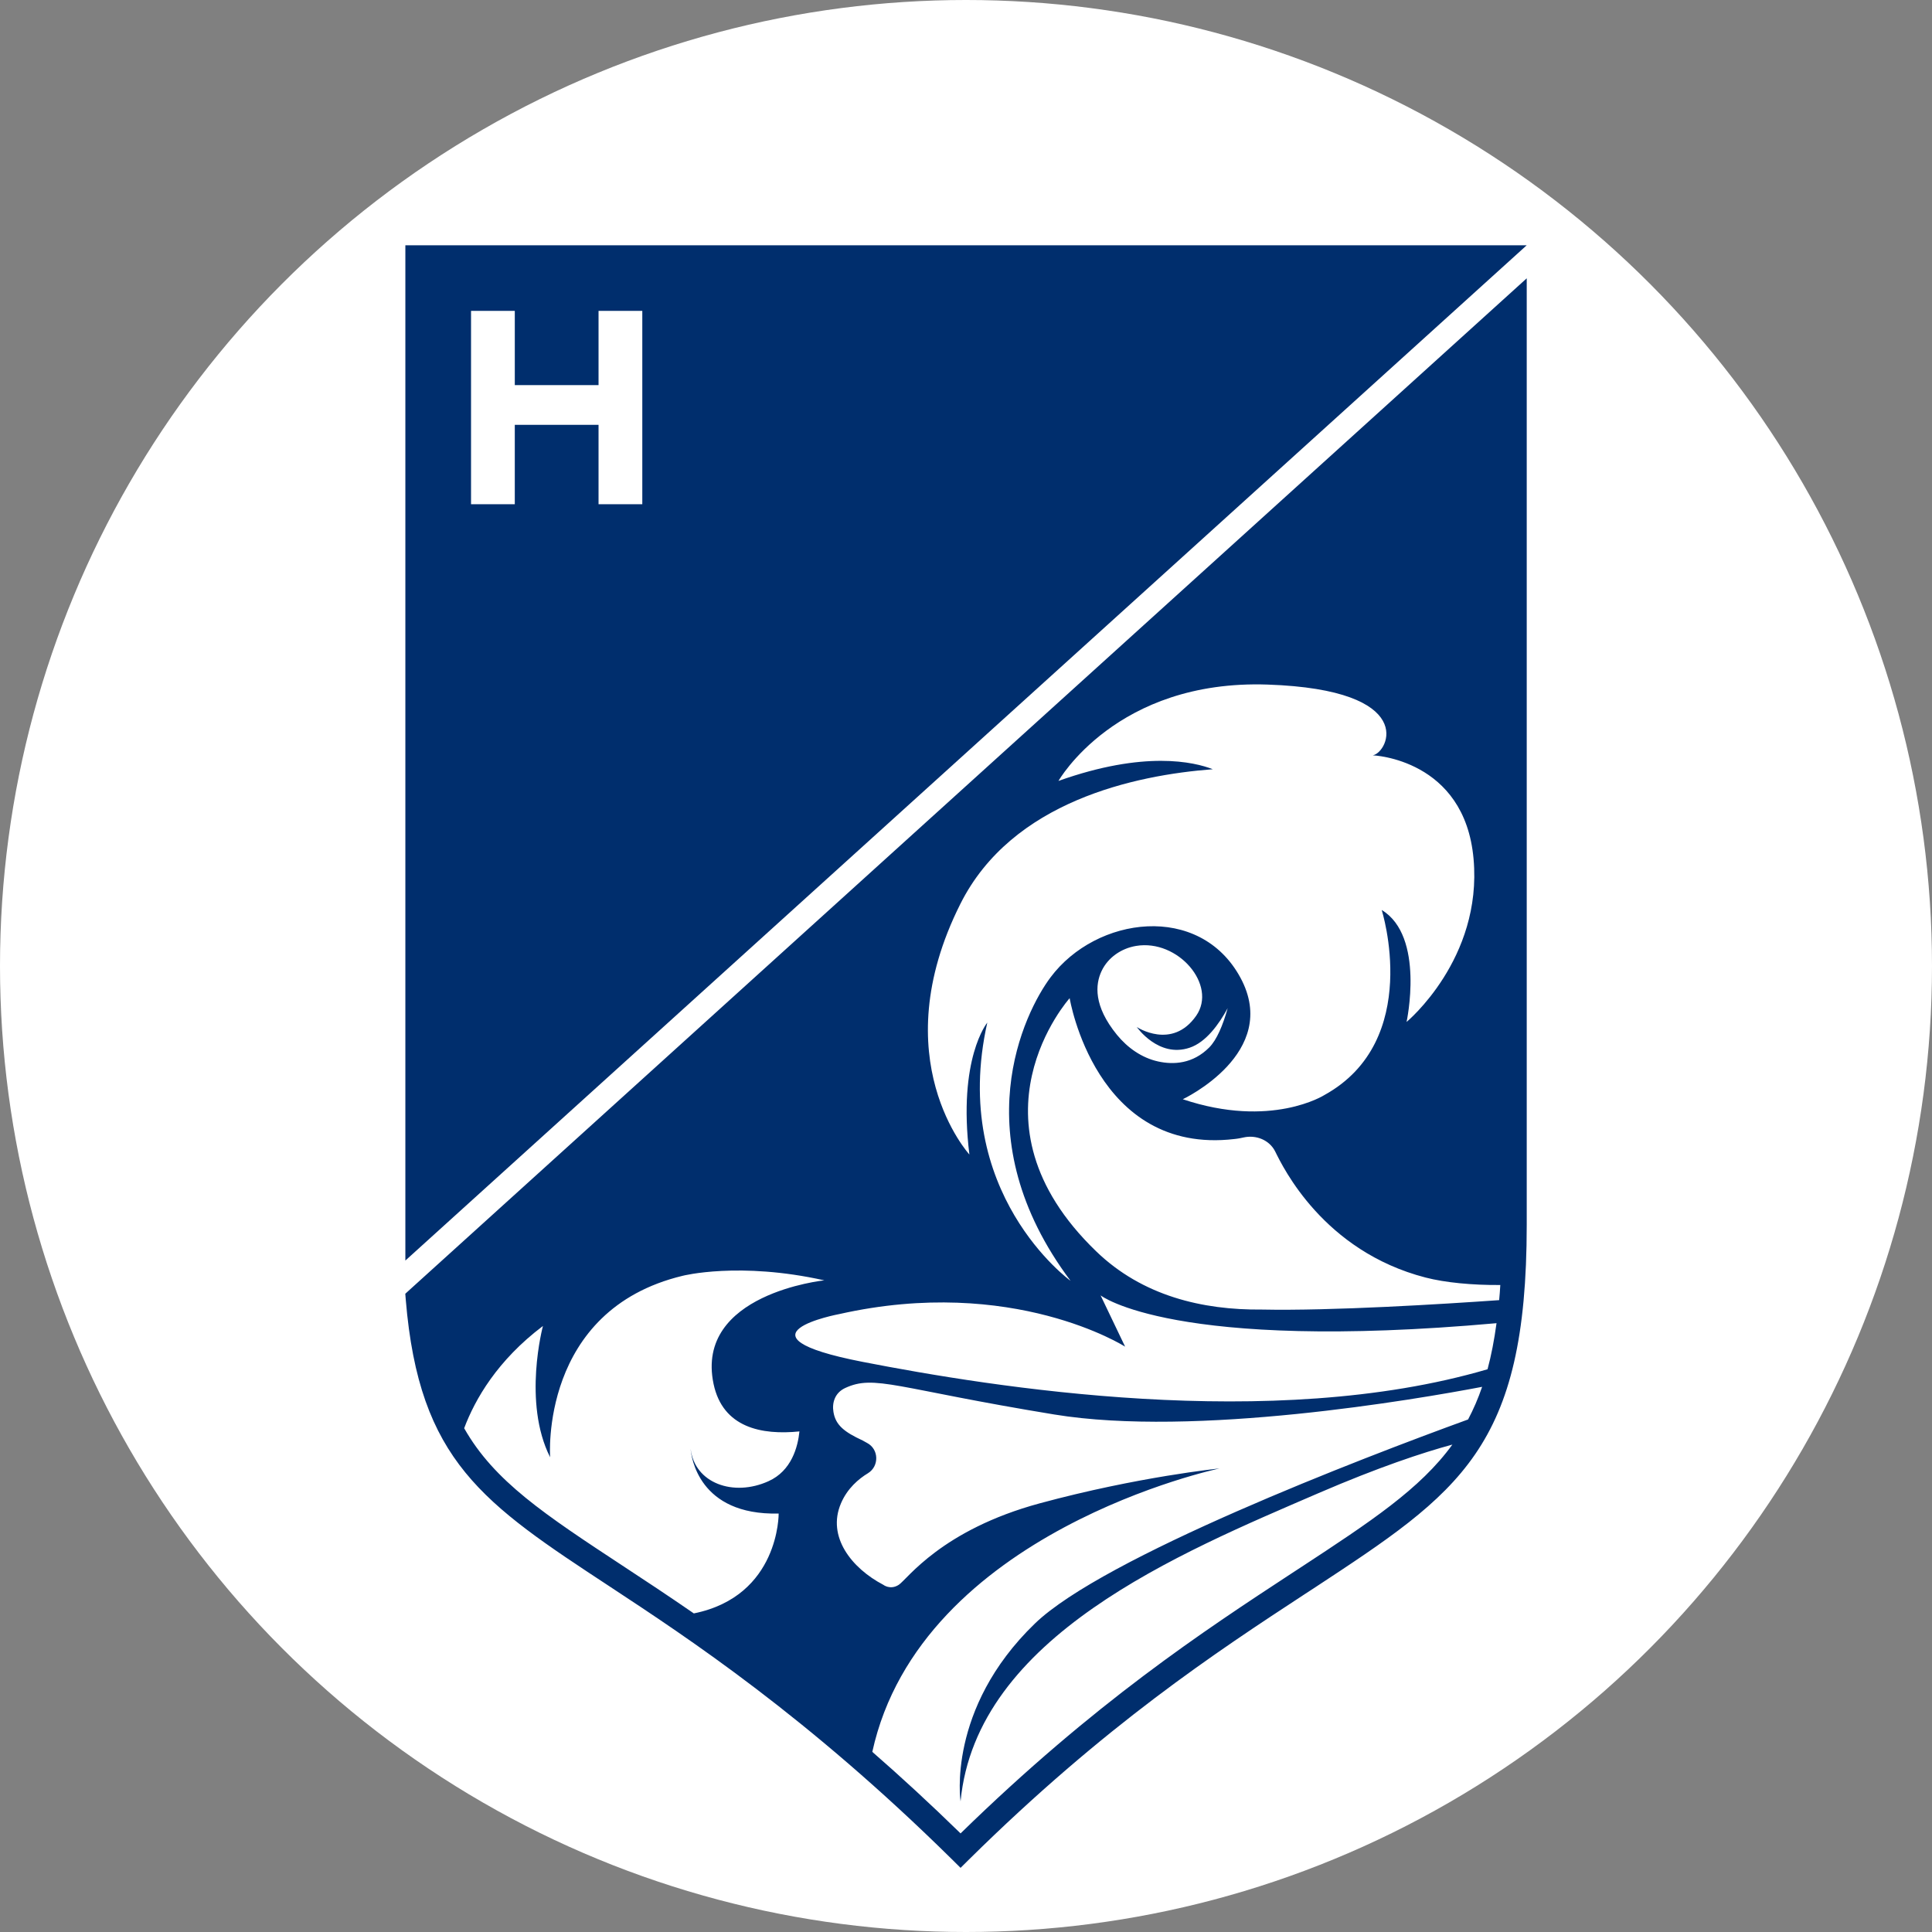 <?xml version="1.0" encoding="utf-8"?>
<!-- Generator: Adobe Illustrator 27.3.1, SVG Export Plug-In . SVG Version: 6.00 Build 0)  -->
<svg version="1.1" id="Layer_1" xmlns="http://www.w3.org/2000/svg" xmlns:xlink="http://www.w3.org/1999/xlink" x="0px" y="0px"
	 viewBox="0 0 1024 1024" style="enable-background:new 0 0 1024 1024;" xml:space="preserve">
<rect x="0" y="0" width="1024" height="1024" fill="#808080" stroke="none"/>
<style type="text/css">
	.st0{fill:#FFFFFF;}
	.st1{fill:#002E6D;}
</style>
<g>
	<circle class="st0" cx="512" cy="512" r="512"/>
</g>
<g>
	<path class="st1" d="M214.85,130v538.12L809.19,130H214.85z M317.24,267.25v-42.09h-44.39v42.09h-23.19V164.77h23.19v39.36h44.39
		v-39.36h23.19v102.48H317.24z"/>
	<path class="st1" d="M217.19,683.55l-2.38,2.17l0.26,3.21c7.11,85.57,40.97,107.85,108.42,152.16
		c41.49,27.31,104.22,68.58,181.08,144.4l4.55,4.51l4.55-4.51c72.27-71.31,130.88-109.77,178.04-140.67l4.6-2.99
		c77.51-50.94,112.89-74.13,112.89-192.65V147.51L217.19,683.55z M509.03,479.06c27.31-54.41,92.59-68.23,133.78-71.35
		c-9.84-3.86-36.2-10.06-81.8,6.2c0,0,30.52-53.8,110.81-51.07c80.29,2.73,64.16,36.02,55.79,37.5c0,0,48.68,1.82,53.41,54.88
		c4.77,53.1-35.51,86.44-35.51,86.44s9.88-45.43-13.18-59.35c0,0,21.98,69.19-30.39,98.1c0,0-28.18,17.95-75.04,2.21
		c0,0,52.19-24.5,30.56-64.42c-21.59-39.89-76.38-32.64-100.66-0.17c-13.83,18.47-46.69,84.32,10.62,160.83
		c0,0-64.42-46.47-44.13-136.86c0,0-15.74,19.03-9.49,69.92C513.8,611.93,467.67,561.43,509.03,479.06z M630.5,555.32
		c8.67-2.86,15.6-12.48,20.2-20.98c-2.6,9.32-5.85,16.82-9.71,20.76c-8.76,8.84-19.03,9.28-27.14,7.5
		c-8.71-1.91-16.21-7.24-21.85-14.13c-12.49-15.31-11.52-26.71-8.11-33.87c3.4-7.14,10.43-11.93,18.23-13.24
		c22.23-3.74,43.19,20.76,31.89,37.01c-12.79,18.34-31.47,5.99-31.47,5.99S614.03,560.87,630.5,555.32z M407.29,785.08
		c-18.6,8.41-39.06,1.04-41.23-17.08c0.3,3.9,4.07,35.25,46.65,34.21c0,0,0.48,43.74-44.96,52.93
		c-13.78-9.5-26.18-17.69-37.15-24.88c-41.92-27.57-68.67-45.17-84.58-73.27c5.76-15.35,17.6-35.98,41.75-54.19
		c0,0-10.88,40.49,3.81,69.58c0,0-5.72-77.99,70.32-96.2c0,0,29.91-7.63,75,2.43c0,0-68.71,7.07-58.7,54.88
		c4.9,23.28,25.58,27.22,45.52,25.19C422.89,766.79,419.6,779.57,407.29,785.08z M778.11,752.35
		c-57.09,20.76-193.39,73.13-229.63,108.2c-46.86,45.3-39.36,94.2-39.36,94.2c8.32-87.35,115.92-131.48,189.79-163.39
		c31.78-13.7,55.19-21.46,70.88-25.7c-17.08,23.54-43.22,40.75-80.59,65.24l-4.64,3.03c-46.6,30.56-104.39,68.45-175.44,137.81
		c-16.26-15.87-31.86-30.21-46.78-43.22c25.66-116.92,184.03-150.21,184.03-150.21s-43.05,4.33-95.24,18.47
		c-52.15,14.13-70.27,40.23-74.74,43.18c-4.51,2.95-8.24,0-8.24,0c-16.64-8.71-30.04-25.4-22.41-43.18
		c3.38-7.93,9.41-13,14.31-15.95c6.03-3.72,5.81-12.74-0.48-16.04c-0.17-0.09-2.21-1.26-2.34-1.3c-9.75-4.51-14.35-8.15-15.48-15.09
		c-0.83-4.81,0.69-10.14,6.15-12.7c15.74-7.33,26.75,0.21,110.85,14c74.61,12.23,191.96-8.02,226.81-14.65
		C783.44,741.25,780.93,747.02,778.11,752.35z M788.43,725.73c-114.28,33.6-262.58,9.45-331.16-3.9
		c-72.44-14.13-12.35-25.36-12.35-25.36c92.03-20.64,151.42,17.29,151.42,17.29l-13.01-27.18c0,0,38.45,30.09,209.86,14.74
		C791.98,710.25,790.42,718.32,788.43,725.73z M794.58,689.1c-29.52,2.08-88.69,5.76-125.8,4.99c-31.47,0.3-63.34-7.24-87.79-30.87
		c-72.09-69.53-14.05-134.17-14.05-134.17s13.66,83.32,87.35,74.65c0,0,2.04-0.17,4.86-0.83c6.59-1.47,13.65,1.34,16.69,7.37
		c0,0.09,0.04,0.13,0.09,0.17c3.99,8.07,25.45,52.72,79.68,66.72c10.4,2.69,24.93,4.07,39.58,3.95
		C795.02,683.81,794.85,686.5,794.58,689.1z"/>
</g>
</svg>
